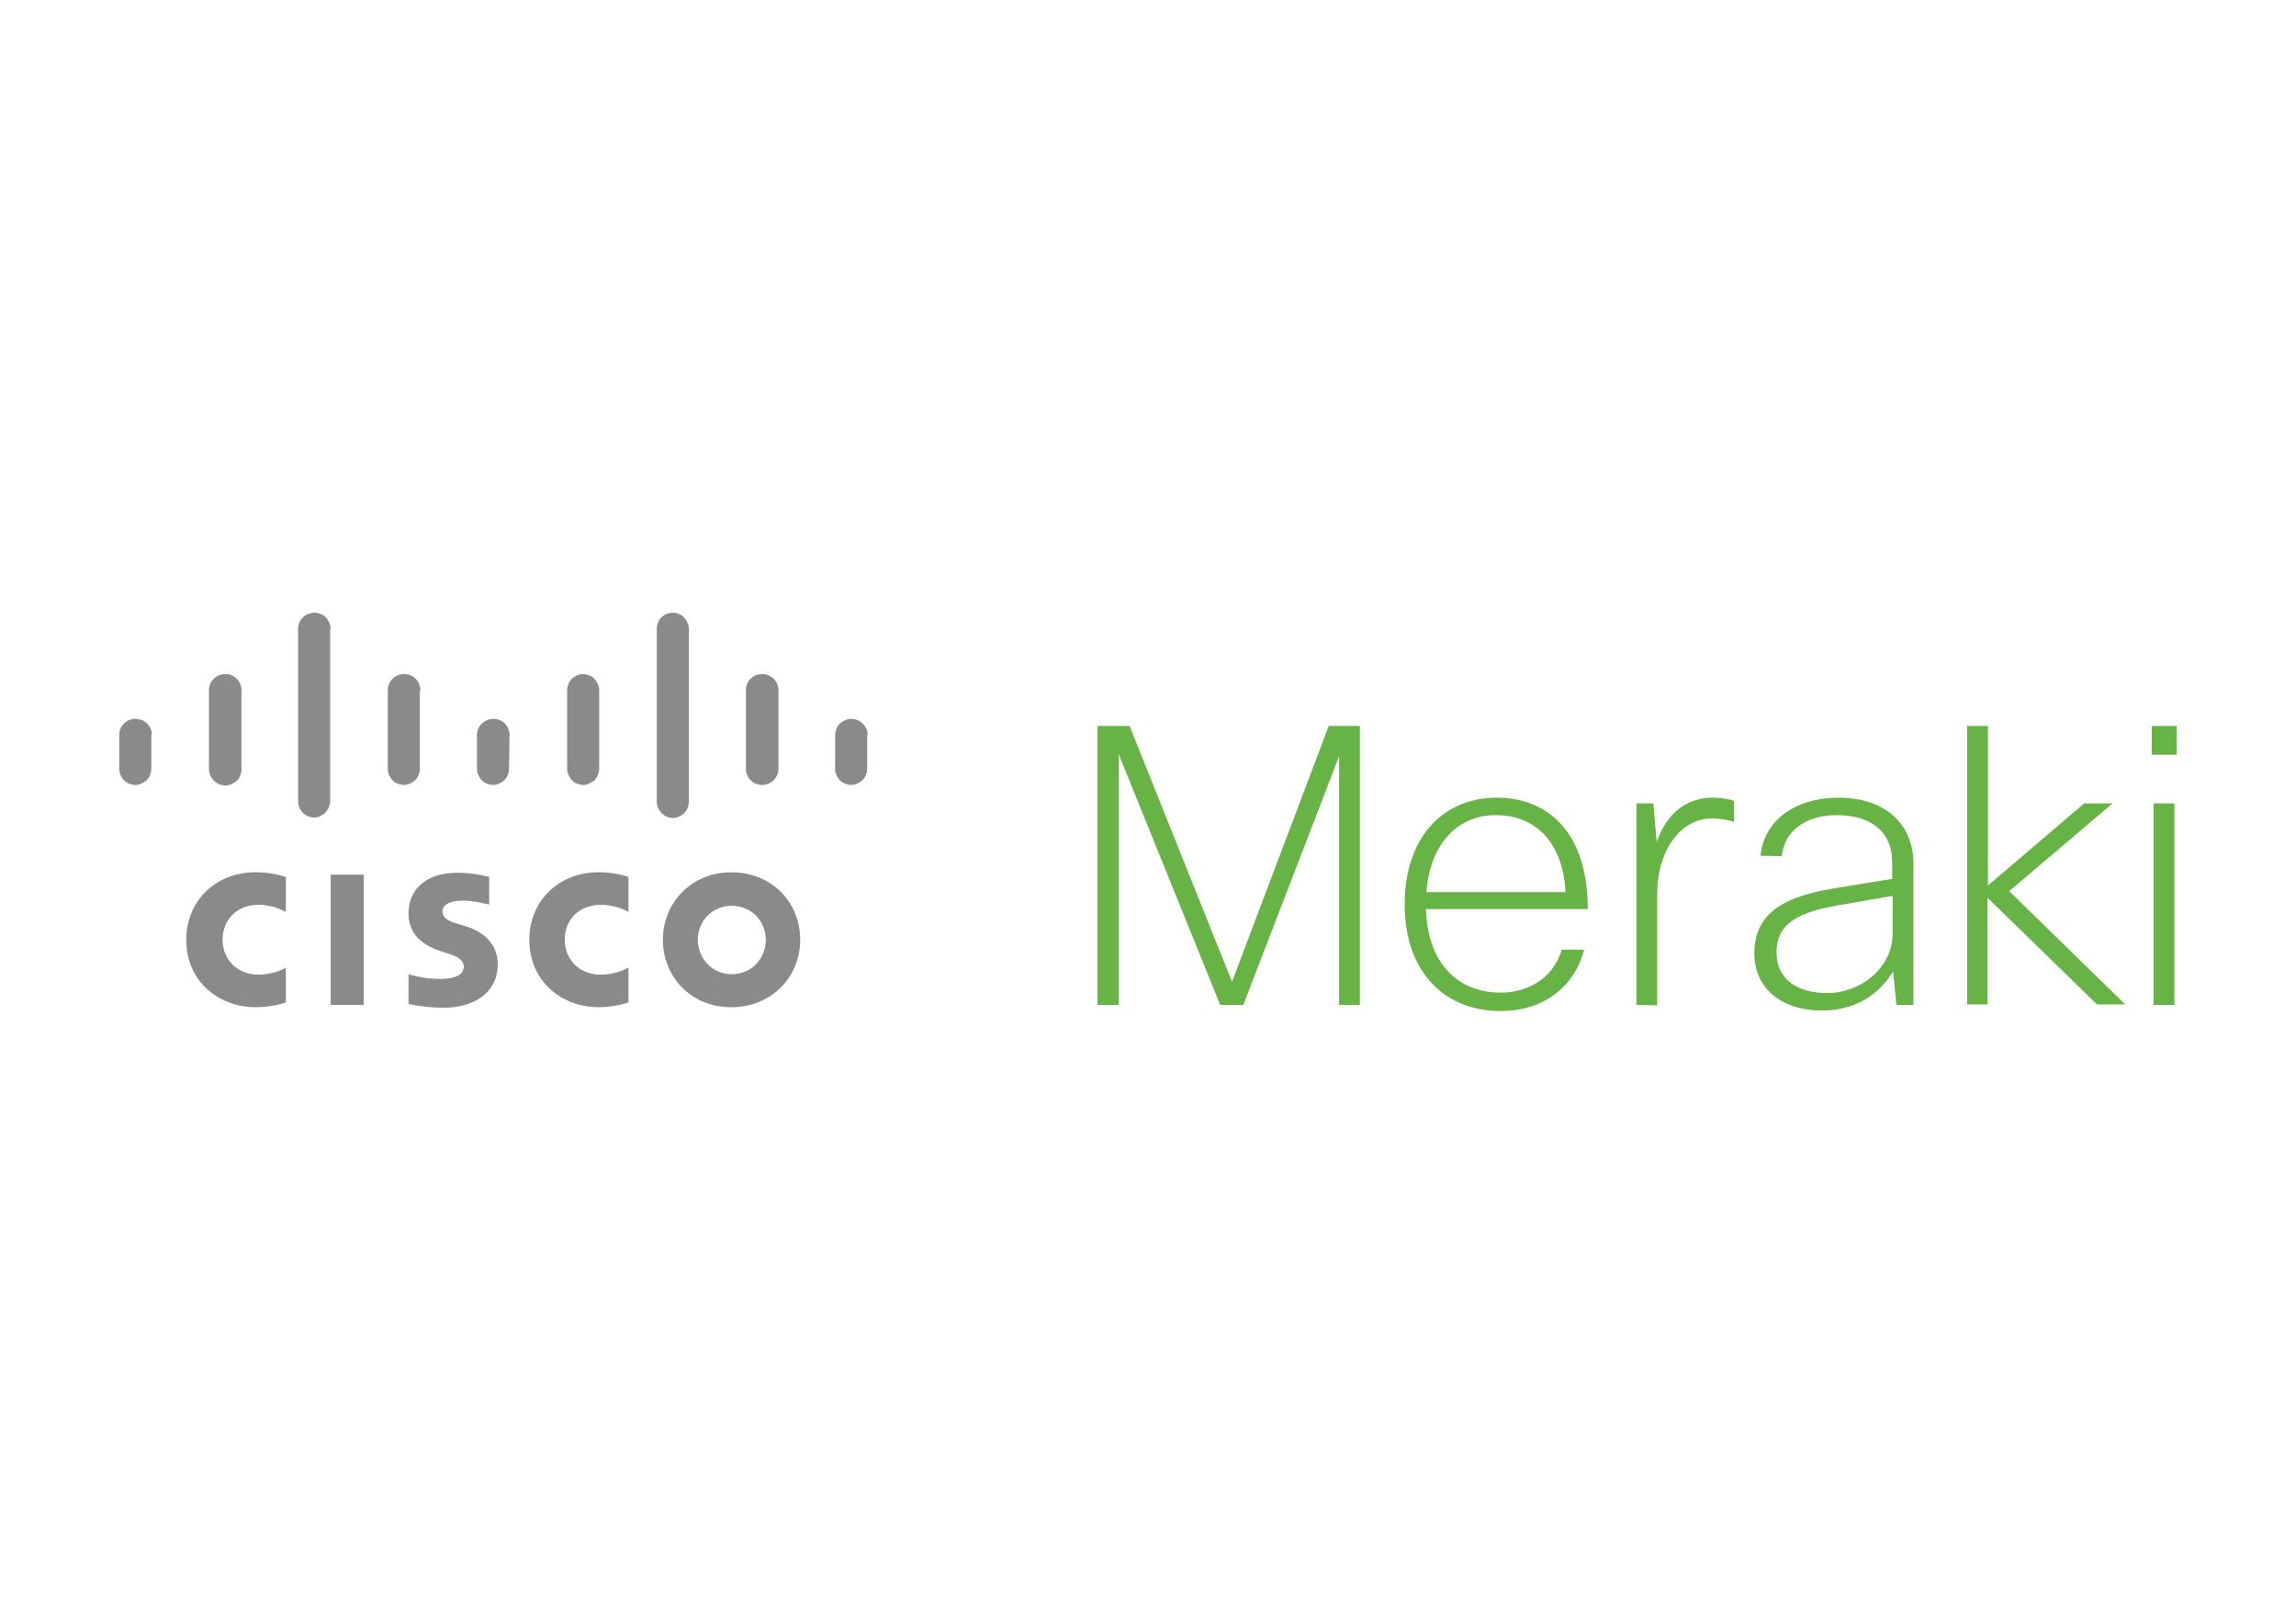 <?xml version="1.0" encoding="UTF-8"?> <svg xmlns="http://www.w3.org/2000/svg" xmlns:xlink="http://www.w3.org/1999/xlink" version="1.1" id="Calque_1" x="0px" y="0px" viewBox="0 0 841.89 595.28" style="enable-background:new 0 0 841.89 595.28;" xml:space="preserve"> <style type="text/css"> .st0{fill:#8A8A8D;} .st1{fill:#67B345;} </style> <g> <path class="st0" d="M121.25,320.65h12.11v47.76h-12.11C121.25,368.41,121.25,320.65,121.25,320.65z M230.44,334.32 c-0.52-0.17-4.33-2.6-10.21-2.6c-7.79,0-13.15,5.36-13.15,12.8c0,7.09,5.19,12.8,13.15,12.8c5.71,0,9.52-2.25,10.21-2.6v12.8 c-1.56,0.52-5.71,1.73-10.9,1.73c-13.5,0-25.44-9.34-25.44-24.74c0-14.19,10.73-24.74,25.44-24.74c5.71,0,9.86,1.38,10.9,1.73 V334.32z M104.81,334.32c-0.52-0.17-4.33-2.6-10.04-2.6c-7.79,0-13.15,5.36-13.15,12.8c0,7.09,5.19,12.8,13.15,12.8 c5.71,0,9.52-2.25,10.04-2.6v12.8c-1.56,0.52-5.54,1.73-11.07,1.73c-13.5,0-25.44-9.34-25.44-24.74 c0-14.19,10.73-24.74,25.44-24.74c5.71,0,9.86,1.38,11.07,1.73V334.32z M268.33,332.07c-7.09,0-12.46,5.54-12.46,12.46 s5.36,12.63,12.46,12.63c7.09,0,12.46-5.54,12.46-12.63C280.79,337.61,275.42,332.07,268.33,332.07z M293.42,344.53 c0,13.67-10.56,24.74-25.26,24.74c-14.71,0-25.09-11.07-25.09-24.74c0-13.67,10.56-24.74,25.09-24.74 C283.04,319.79,293.42,330.86,293.42,344.53z M179.04,331.55c-0.17,0-5.19-1.38-9.34-1.38c-4.84,0-7.44,1.56-7.44,3.98 c0,2.94,3.46,3.98,5.54,4.5l3.29,1.04c7.79,2.42,11.42,7.79,11.42,13.67c0,11.94-10.56,16.09-19.73,16.09 c-6.4,0-12.46-1.21-12.98-1.38v-10.9c1.04,0.35,6.06,1.73,11.42,1.73c6.06,0,8.82-1.73,8.82-4.5c0-2.42-2.42-3.81-5.36-4.67 c-0.87-0.35-1.73-0.52-2.6-0.87c-6.75-2.08-12.29-6.06-12.29-14.02c0-9,6.75-14.88,17.82-14.88c5.88,0,11.42,1.38,11.77,1.56v10.04 H179.04z M55.67,269.43c0-3.29-2.6-5.88-6.06-5.88c-3.29,0-5.88,2.6-5.88,5.88v12.46c0,1.56,0.69,3.11,1.73,4.15 c1.04,1.04,2.6,1.73,4.15,1.73c0.87,0,1.56-0.17,2.25-0.52c0.69-0.35,1.38-0.69,1.9-1.21c0.52-0.52,1.04-1.21,1.21-1.9 c0.35-0.69,0.52-1.56,0.52-2.25v-12.46H55.67z M88.55,253c0-1.56-0.69-3.11-1.73-4.15c-1.04-1.04-2.6-1.73-4.15-1.73 c-3.29,0-6.06,2.6-6.06,5.88v28.9c0,3.29,2.77,6.06,6.06,6.06c0.87,0,1.56-0.17,2.25-0.52c0.69-0.35,1.38-0.69,1.9-1.21 c0.52-0.52,1.04-1.21,1.21-1.9c0.35-0.69,0.52-1.56,0.52-2.25V253z M121.25,230.5c0-0.87-0.17-1.56-0.52-2.25 c-0.35-0.69-0.69-1.38-1.21-1.9c-0.52-0.52-1.21-1.04-1.9-1.21c-0.69-0.35-1.56-0.52-2.25-0.52c-3.29,0-6.06,2.6-6.06,5.88v63.33 c0,1.56,0.69,3.11,1.73,4.15c1.04,1.04,2.6,1.73,4.15,1.73c0.87,0,1.56-0.17,2.25-0.52s1.38-0.69,1.9-1.38 c0.52-0.52,1.04-1.21,1.21-1.9c0.35-0.69,0.52-1.56,0.52-2.25V230.5H121.25z M154.13,253c0-1.56-0.69-3.11-1.73-4.15 c-1.04-1.04-2.6-1.73-4.15-1.73c-3.29,0-6.06,2.6-6.06,5.88v28.9c0,0.87,0.17,1.56,0.52,2.25c0.35,0.69,0.69,1.38,1.21,1.9 s1.21,1.04,1.9,1.21c0.69,0.35,1.56,0.52,2.25,0.52c0.87,0,1.56-0.17,2.25-0.52c0.69-0.35,1.38-0.69,1.9-1.21s1.04-1.21,1.21-1.9 c0.35-0.69,0.52-1.56,0.52-2.25V253H154.13z M186.83,269.43c0-3.29-2.6-5.88-5.88-5.88c-3.29,0-6.06,2.6-6.06,5.88v12.46 c0,0.87,0.17,1.56,0.52,2.25c0.35,0.69,0.69,1.38,1.21,1.9s1.21,1.04,1.9,1.21c0.69,0.35,1.56,0.52,2.25,0.52 c0.87,0,1.56-0.17,2.25-0.52c0.69-0.35,1.38-0.69,1.9-1.21s1.04-1.21,1.21-1.9c0.35-0.69,0.52-1.56,0.52-2.25L186.83,269.43z M219.71,253c0-0.87-0.17-1.56-0.52-2.25c-0.35-0.69-0.69-1.38-1.21-1.9s-1.21-1.04-1.9-1.21c-0.69-0.35-1.56-0.52-2.25-0.52 c-0.87,0-1.56,0.17-2.25,0.52c-0.69,0.35-1.38,0.69-1.9,1.21s-1.04,1.21-1.21,1.9c-0.35,0.69-0.52,1.56-0.52,2.25v28.9 c0,0.87,0.17,1.56,0.52,2.25c0.35,0.69,0.69,1.38,1.21,1.9s1.21,1.04,1.9,1.21c0.69,0.35,1.56,0.52,2.25,0.52 c0.87,0,1.56-0.17,2.25-0.52c0.69-0.35,1.38-0.69,1.9-1.21s1.04-1.21,1.21-1.9c0.35-0.69,0.52-1.56,0.52-2.25V253z M252.58,230.5 c0-0.87-0.17-1.56-0.52-2.25c-0.35-0.69-0.69-1.38-1.21-1.9s-1.21-1.04-1.9-1.21c-0.69-0.35-1.56-0.52-2.25-0.52 c-1.56,0-3.11,0.69-4.15,1.73c-1.04,1.04-1.73,2.6-1.73,4.15v63.33c0,3.29,2.77,6.06,5.88,6.06c0.87,0,1.56-0.17,2.25-0.52 c0.69-0.35,1.38-0.69,1.9-1.21s1.04-1.21,1.21-1.9c0.35-0.69,0.52-1.56,0.52-2.25V230.5z M285.46,253c0-3.29-2.77-5.88-6.06-5.88 c-3.29,0-5.88,2.6-5.88,5.88v28.9c0,1.56,0.69,3.11,1.73,4.15c1.04,1.04,2.6,1.73,4.15,1.73c3.29,0,6.06-2.6,6.06-6.06V253z M318.16,269.43c0-3.29-2.77-5.88-6.06-5.88c-0.87,0-1.56,0.17-2.25,0.52c-0.69,0.35-1.38,0.69-1.9,1.21s-1.04,1.21-1.21,1.9 c-0.35,0.69-0.52,1.56-0.52,2.25v12.46c0,0.87,0.17,1.56,0.52,2.25c0.35,0.69,0.69,1.38,1.21,1.9s1.21,1.04,1.9,1.21 c0.69,0.35,1.56,0.52,2.25,0.52c0.87,0,1.56-0.17,2.25-0.52s1.38-0.69,1.9-1.21s1.04-1.21,1.21-1.9c0.35-0.69,0.52-1.56,0.52-2.25 v-12.46H318.16z"></path> <path class="st1" d="M447.42,368.41l-37.2-91.88v91.88h-7.79V266.15h11.77l37.55,93.78l35.47-93.78h11.42v102.26h-7.61v-91.19 l-35.13,91.19H447.42z M580.83,348.34c-3.63,13.5-14.88,22.32-30.63,22.32c-20.07,0-35.13-13.84-35.13-39.11 s14.71-39.11,33.74-39.11c18.86,0,33.4,12.8,33.4,40.84h-59.35c0.69,20.94,12.63,30.63,27.34,30.63c11.07,0,19.55-6.06,22.49-15.75 h8.13V348.34z M523.03,327.05h51.04c-1.04-18.86-11.59-28.2-25.44-28.2C535.32,298.68,524.42,308.54,523.03,327.05z M600.03,368.41 v-73.89h6.23l1.21,14.19c3.98-11.25,11.42-16.27,20.76-16.27c2.94,0,5.88,0.52,7.61,1.21v7.61c-2.6-0.69-5.19-1.21-8.13-1.21 c-10.73,0-20.07,10.56-20.07,28.2v40.32L600.03,368.41L600.03,368.41z M645.54,313.73c1.21-12.63,12.29-21.28,28.72-21.28 s27.34,9.17,27.34,24.22v51.74h-6.23l-1.21-12.29c-4.5,7.61-12.98,14.36-26.13,14.36c-14.36,0-24.74-7.79-24.74-20.94 c0-12.63,7.61-20.24,28.38-23.71l22.15-3.63v-6.23c0-10.73-7.44-17.13-20.24-17.13c-11.77,0-19.38,6.06-20.24,15.05L645.54,313.73z M693.99,342.28v-13.84l-19.9,3.46c-17.65,2.94-22.67,8.48-22.67,17.3c0,9.86,7.61,14.88,18.69,14.88 C681.88,364.08,693.99,355.08,693.99,342.28z M721.33,368.41V266.15h7.61v58.49l35.3-30.11h10.38l-37.89,32.18l42.57,41.53h-10.38 l-40.14-39.11v39.11h-7.44V368.41z M788.99,276.7v-10.56h9.17v10.56H788.99z M789.68,368.41v-73.89h7.61v73.89H789.68z"></path> </g> </svg> 